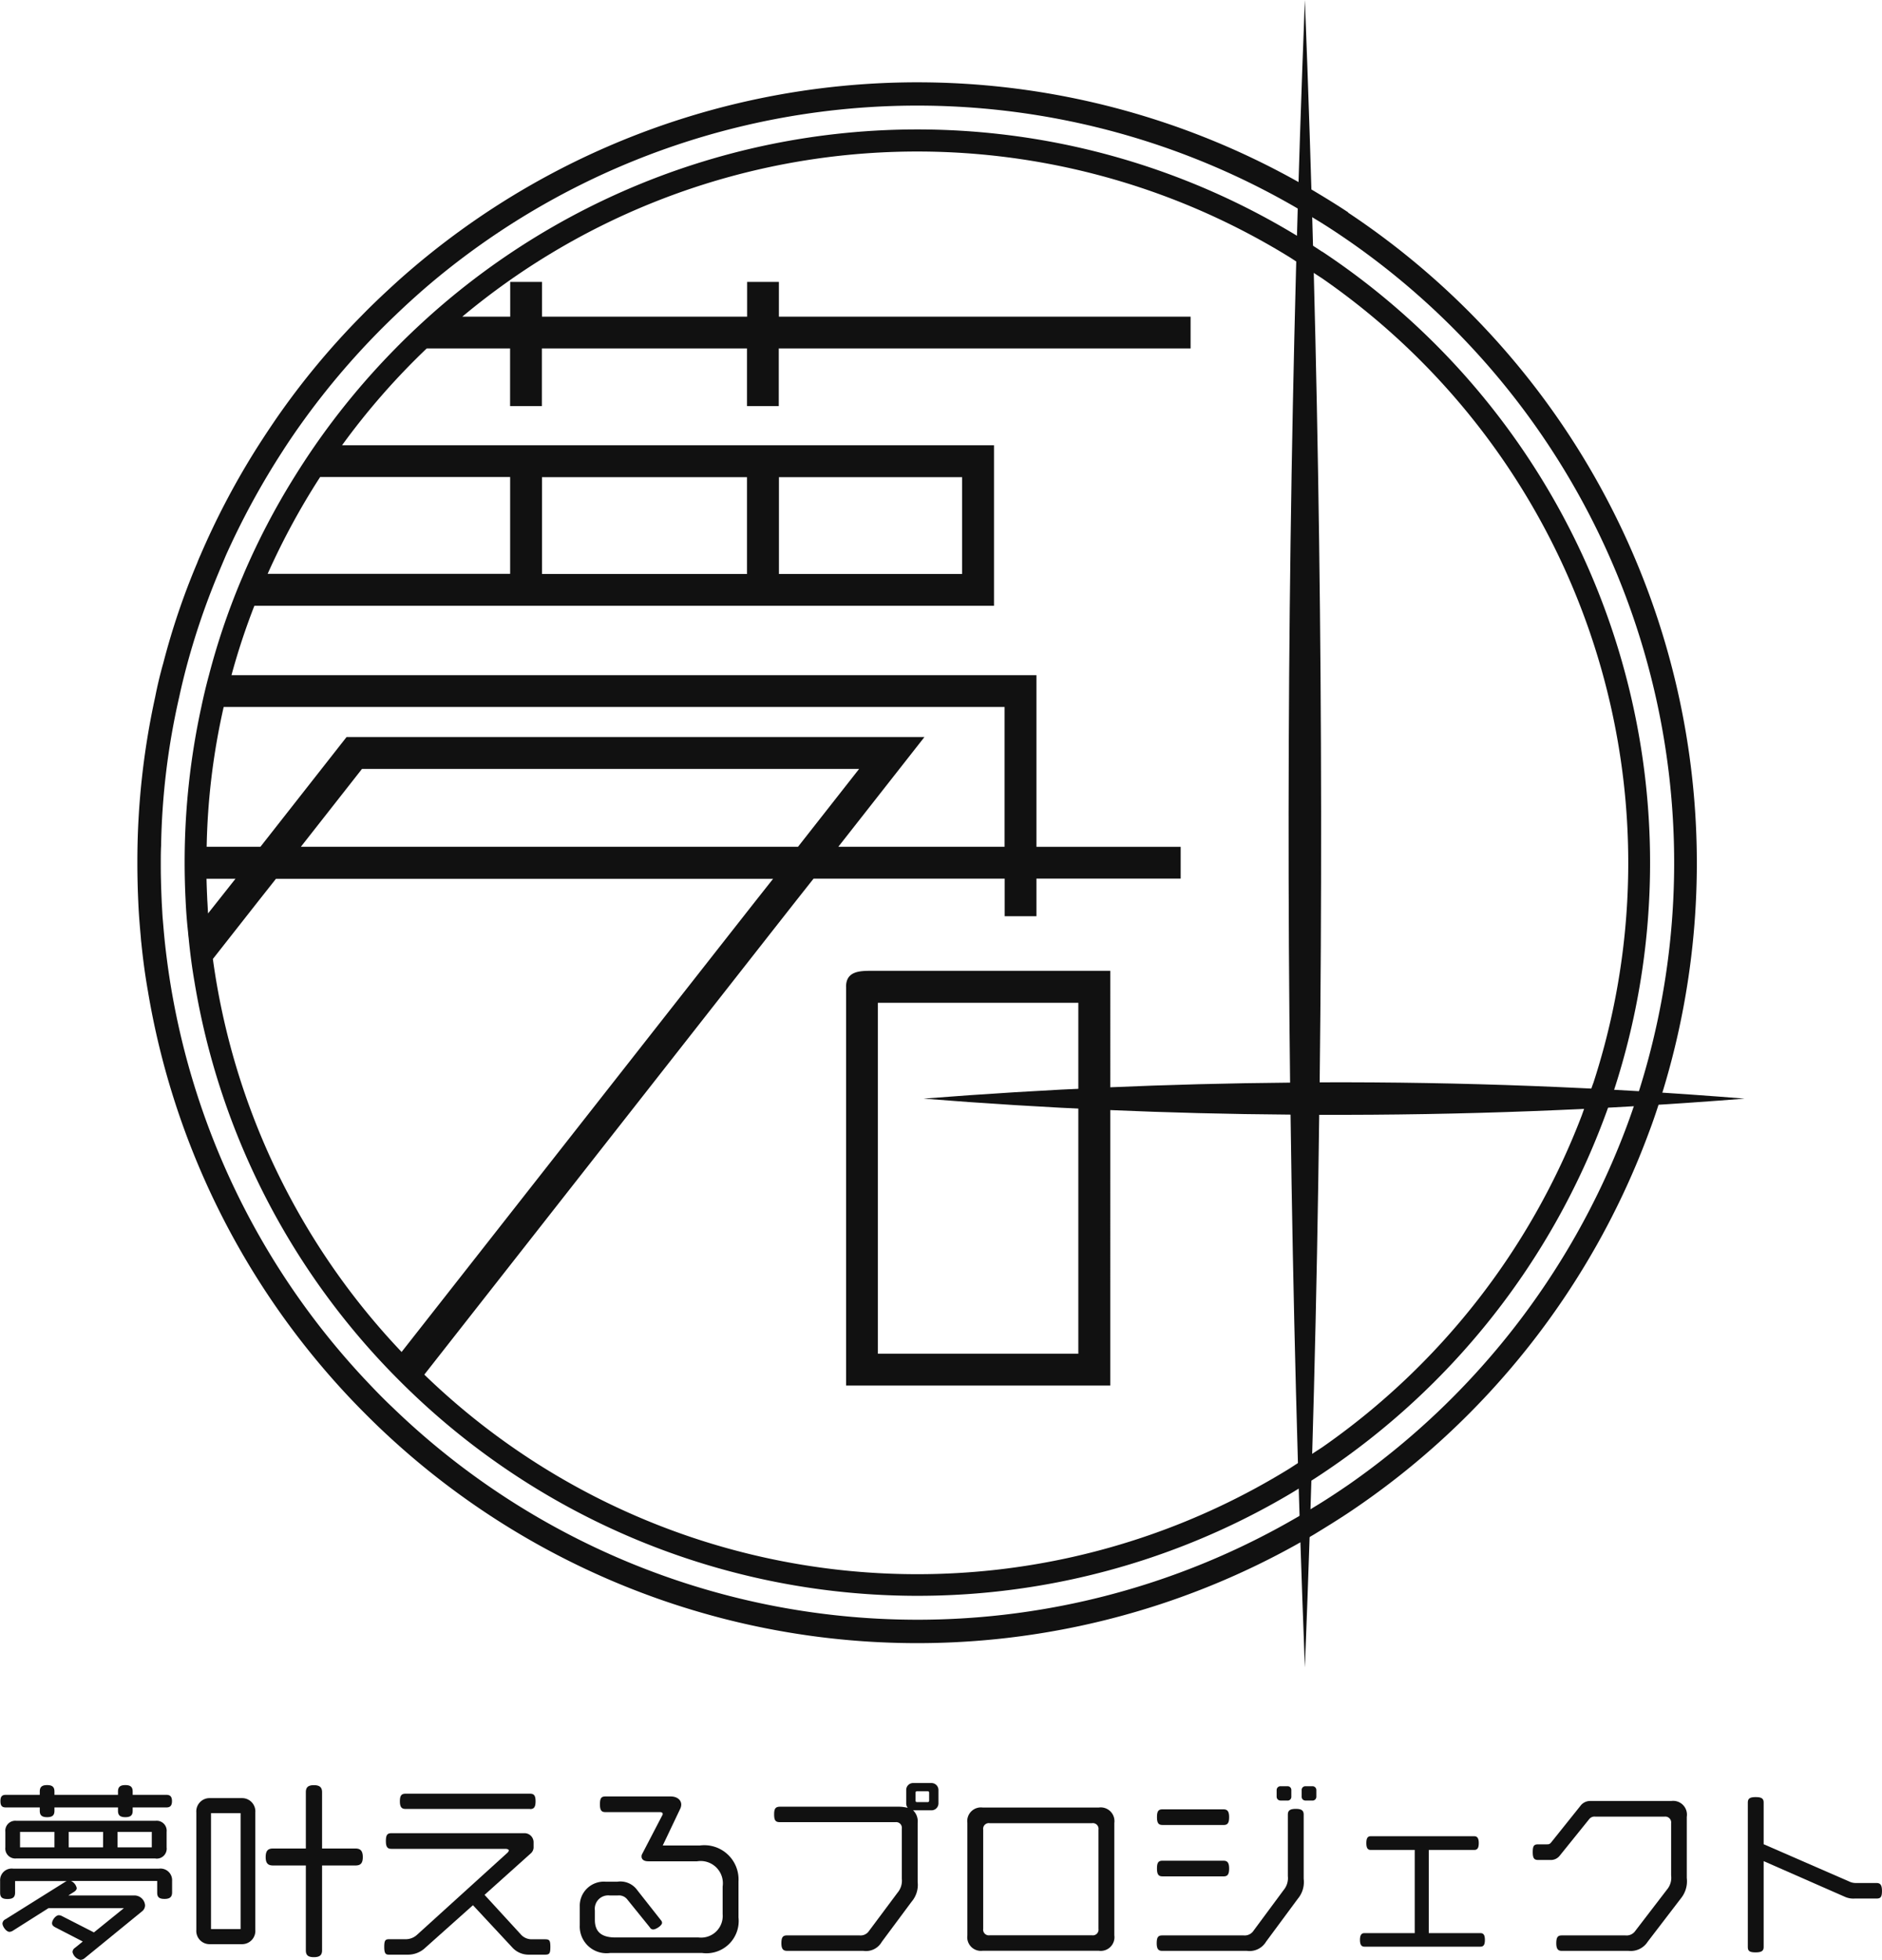 <svg xmlns="http://www.w3.org/2000/svg" width="76.986" height="80.12" viewBox="0 0 76.986 80.12">
  <g id="グループ_4414" data-name="グループ 4414" transform="translate(-175.073 -82.158)">
    <g id="グループ_4557" data-name="グループ 4557" transform="translate(175.073 82.158)">
      <g id="グループ_4555" data-name="グループ 4555" transform="translate(5.622)">
        <path id="パス_1371" data-name="パス 1371" d="M173.729,112.882c-.43-.286-.859-.553-1.3-.814a29.92,29.92,0,0,0-35.242,3.463c-.469.423-.924.853-1.361,1.3a29.978,29.978,0,0,0-3.287,3.958c-.293.423-.579.859-.853,1.3a29.281,29.281,0,0,0-2.07,3.958c-.039.1-.085.2-.124.293a28.759,28.759,0,0,0-1.3,3.847c-.117.43-.221.866-.312,1.3a29.763,29.763,0,0,0-.684,6.366c0,.514.013,1.022.039,1.536.02.436.052.872.1,1.3.007.085.013.169.026.254v.006c.059.606.137,1.2.241,1.8a29.891,29.891,0,0,0,7.916,15.811c.3.312.612.625.931.931a29.934,29.934,0,0,0,35.985,4.16c.443-.267.872-.534,1.3-.82a30.141,30.141,0,0,0,11.58-14.659c.15-.4.286-.807.416-1.211a29.987,29.987,0,0,0-12-34.084Zm-40.99,9.211h7.772v3.958h-9.92A29.36,29.36,0,0,1,132.738,122.093Zm-3.945,9.4h31.942v5.715h-6.8l3.522-4.485H133.819l-3.522,4.485h-2.2A28.064,28.064,0,0,1,128.793,131.493Zm23.493,5.715H131.951l2.5-3.183h20.336ZM128.123,139.4c-.013-.293-.026-.586-.032-.885h1.185l-.7.885-.423.534C128.142,139.754,128.136,139.578,128.123,139.4Zm7.948,18.461a29.012,29.012,0,0,1-7.72-16.066l.859-1.093,1.022-1.3.7-.885h20.336l-.7.885-1.022,1.3Zm48.743-10.981-.462,1.3a29.251,29.251,0,0,1-10.623,13.579l-1.3.846-.065.039A29,29,0,0,1,137,158.787l14.2-18.09,1.022-1.3.7-.885h7.818v1.536h1.3V138.51h5.9v-1.3h-5.9v-7.017H129.112a27.853,27.853,0,0,1,.937-2.838h30.256v-6.561h-26.67a29.059,29.059,0,0,1,3.463-3.958h3.411v2.357h1.3v-2.357H150.2v2.357h1.3v-2.357h16.846v-1.3H151.505v-1.419h-1.3v1.419h-8.391v-1.419h-1.3v1.419h-1.959a29.019,29.019,0,0,1,33.876-2.409l1.3.846a29.065,29.065,0,0,1,11.086,32.906Zm-43-20.824v-3.958H150.2v3.958Zm9.693,0v-3.958H159v3.958Zm2.747,16.879v16.3h10.806V142.279h-9.745C154.838,142.279,154.252,142.279,154.252,142.93Zm1.3.651h8.2v14.347h-8.2Z" transform="translate(-125.265 -102.591)" fill="#111"/>
        <path id="パス_1372" data-name="パス 1372" d="M166.993,103.471c-.462-.306-.918-.586-1.387-.866A31.855,31.855,0,0,0,128.1,106.29c-.5.456-.989.911-1.452,1.387a31.429,31.429,0,0,0-3.5,4.212c-.312.456-.618.918-.911,1.387a31.546,31.546,0,0,0-2.2,4.212c-.046.1-.091.208-.13.312a29.413,29.413,0,0,0-1.387,4.094c-.13.456-.241.924-.332,1.387a31.426,31.426,0,0,0-.729,6.777c0,.547.013,1.087.039,1.634.019.462.059.931.1,1.387.007.091.013.182.026.273v.007c.065.644.15,1.282.26,1.907a31.869,31.869,0,0,0,8.423,16.834c.319.332.651.664.989.99a31.872,31.872,0,0,0,38.3,4.426c.469-.286.924-.566,1.387-.872a32.077,32.077,0,0,0,12.322-15.6c.163-.43.306-.859.443-1.289a31.92,31.92,0,0,0-12.765-36.277Zm11.8,36.18q-.225.7-.488,1.387a31.14,31.14,0,0,1-11.307,14.451c-.456.312-.918.618-1.387.9a30.892,30.892,0,0,1-37.71-4.062c-.339-.319-.664-.651-.983-.989a30.905,30.905,0,0,1-8.221-17.1c-.052-.39-.1-.774-.137-1.165-.026-.267-.046-.534-.071-.807v-.013c-.013-.182-.02-.371-.033-.566-.013-.312-.026-.625-.032-.944-.007-.228-.007-.462-.007-.69s0-.462.013-.69a29.323,29.323,0,0,1,.742-6.086c.1-.462.215-.931.339-1.387a29.857,29.857,0,0,1,1-3.02c.182-.469.378-.924.573-1.387a31.716,31.716,0,0,1,2.291-4.212c.3-.469.618-.931.95-1.387a31.154,31.154,0,0,1,3.691-4.212c.495-.475,1.015-.944,1.543-1.387a30.895,30.895,0,0,1,36.056-2.558c.469.28.931.586,1.387.9a30.942,30.942,0,0,1,11.8,35.021Z" transform="translate(-117.462 -94.788)" fill="#111"/>
        <path id="パス_1373" data-name="パス 1373" d="M313.438,126.071q-8.673-.7-17.382-.666.258-22.126-.605-44.247-.868,22.118-.605,44.259-7.5.065-14.994.654,7.492.6,15.013.654.149,11.305.586,22.6.446-11.292.586-22.592Q304.746,126.763,313.438,126.071Z" transform="translate(-247.695 -81.158)" fill="#111"/>
        <path id="パス_1374" data-name="パス 1374" d="M318.417,307.093v-2.3" transform="translate(-278.625 -260.512)" fill="#111"/>
        <line id="線_100" data-name="線 100" x1="0.462" y2="1.302" transform="translate(59.087 44.284)" fill="none"/>
        <path id="パス_1375" data-name="パス 1375" d="M355.3,380.83l.065-.039,1.3-.846" transform="translate(-308.205 -320.78)" fill="#111"/>
        <line id="線_101" data-name="線 101" x1="1.302" y1="0.846" transform="translate(47.161 10.532)" fill="none"/>
      </g>
      <g id="グループ_4556" data-name="グループ 4556" transform="translate(0 72.891)">
        <path id="パス_1376" data-name="パス 1376" d="M95.881,450.61H94.5v.141c0,.172-.078.257-.3.257s-.3-.086-.3-.257v-.141h-2.6v.141c0,.172-.078.257-.3.257s-.3-.086-.3-.257v-.141h-1.39c-.148,0-.219-.062-.219-.257s.07-.258.219-.258h1.39v-.133c0-.172.07-.265.3-.265s.3.093.3.265v.133h2.6v-.133c0-.172.07-.265.3-.265s.3.093.3.265v.133h1.382c.148,0,.226.07.226.258S96.029,450.61,95.881,450.61Zm-.078,3.74c-.234,0-.3-.086-.3-.258v-.476H91.977a.415.415,0,0,1,.234.289c0,.062-.039.109-.109.156l-.234.148h2.678a.437.437,0,0,1,.461.4.314.314,0,0,1-.125.25l-2.335,1.905a.3.3,0,0,1-.18.078.429.429,0,0,1-.328-.32.216.216,0,0,1,.1-.172l.32-.258-1.132-.585c-.086-.047-.125-.094-.125-.164,0-.125.148-.327.281-.327a.318.318,0,0,1,.132.039l1.3.664,1.226-.991H91.056l-1.444.914a.317.317,0,0,1-.149.055c-.132,0-.289-.219-.289-.344a.209.209,0,0,1,.125-.172l2.444-1.53a.415.415,0,0,1,.062-.031H89.69v.469c0,.18-.078.265-.312.265s-.3-.086-.3-.265v-.476a.475.475,0,0,1,.539-.5h5.957a.475.475,0,0,1,.539.5v.484C96.107,454.264,96.029,454.35,95.8,454.35Zm-.367-1.655H89.745a.408.408,0,0,1-.453-.453v-.633a.408.408,0,0,1,.453-.452h5.691a.408.408,0,0,1,.453.452v.633A.408.408,0,0,1,95.436,452.7ZM91.3,451.609H89.893v.633H91.3Zm1.991,0H91.884v.633h1.405Zm1.991,0h-1.4v.633h1.4Z" transform="translate(-89.073 -449.611)" fill="#111"/>
        <path id="パス_1377" data-name="パス 1377" d="M131.5,456.2h-1.335a.542.542,0,0,1-.539-.586v-4.8a.542.542,0,0,1,.539-.585H131.5a.542.542,0,0,1,.539.585v4.8A.542.542,0,0,1,131.5,456.2Zm-.063-5.356h-1.21v4.739h1.21Zm4.7,2.139H134.77v3.467c0,.188-.086.281-.336.281s-.328-.093-.328-.281v-3.467h-1.343c-.2,0-.3-.086-.3-.343s.093-.351.3-.351h1.343v-2.3c0-.187.078-.289.328-.289s.336.1.336.289v2.3h1.366c.2,0,.3.094.3.351S136.339,452.983,136.136,452.983Z" transform="translate(-121.595 -449.611)" fill="#111"/>
        <path id="パス_1378" data-name="パス 1378" d="M175.017,458.052h-.664a.9.9,0,0,1-.687-.312l-1.593-1.71-1.951,1.741a1.029,1.029,0,0,1-.718.281h-.773c-.132,0-.187-.055-.187-.32s.047-.312.2-.312h.679a.68.68,0,0,0,.453-.172l3.685-3.342c.055-.047.078-.086.078-.117s-.047-.063-.149-.063h-4.653c-.156,0-.226-.07-.226-.32s.062-.32.226-.32h5.426a.372.372,0,0,1,.39.367v.187a.332.332,0,0,1-.117.273l-1.889,1.694,1.483,1.616a.586.586,0,0,0,.437.2h.546c.187,0,.226.039.226.312S175.2,458.052,175.017,458.052Zm-.609-5.957h-5.09c-.156,0-.234-.07-.234-.312s.07-.312.234-.312h5.09c.156,0,.226.07.226.312S174.564,452.1,174.408,452.1Z" transform="translate(-152.726 -451.034)" fill="#111"/>
        <path id="パス_1379" data-name="パス 1379" d="M213.833,458.456h-3.747a1.093,1.093,0,0,1-1.249-1.132v-.773a.985.985,0,0,1,1.07-1.007h.461a.85.85,0,0,1,.827.352l.984,1.249a.173.173,0,0,1,.024.078c0,.117-.258.273-.359.273a.155.155,0,0,1-.14-.086l-.922-1.14a.43.43,0,0,0-.39-.164h-.328a.548.548,0,0,0-.609.609v.39c0,.476.257.718.843.718h3.4a.884.884,0,0,0,.984-.952v-1.132a.91.91,0,0,0-1.046-1.03h-1.991c-.2,0-.281-.086-.281-.2a.216.216,0,0,1,.031-.109l.812-1.561a.125.125,0,0,0,.024-.063c0-.047-.039-.078-.109-.078h-2.233c-.156,0-.227-.062-.227-.32s.063-.32.227-.32h2.662c.266,0,.437.14.437.336a.409.409,0,0,1-.047.179l-.71,1.491h1.514a1.4,1.4,0,0,1,1.585,1.475V457A1.32,1.32,0,0,1,213.833,458.456Z" transform="translate(-185.121 -451.508)" fill="#111"/>
        <path id="パス_1380" data-name="パス 1380" d="M255.437,450.379h-.757a.618.618,0,0,1,.187.515v2.412a1.061,1.061,0,0,1-.25.812l-1.218,1.639a.742.742,0,0,1-.757.367h-3.115c-.156,0-.234-.07-.234-.312,0-.257.07-.32.234-.32h2.959a.414.414,0,0,0,.39-.18l1.171-1.569a.757.757,0,0,0,.172-.57v-2.045a.233.233,0,0,0-.258-.265H249.23c-.18,0-.234-.078-.234-.32,0-.227.054-.312.242-.312h4.809a1.555,1.555,0,0,1,.414.047.292.292,0,0,1-.062-.179v-.554a.28.28,0,0,1,.281-.281h.757a.285.285,0,0,1,.281.281v.554A.285.285,0,0,1,255.437,450.379Zm-.1-.726a.058.058,0,0,0-.055-.055h-.445a.053.053,0,0,0-.055.055v.336a.054.054,0,0,0,.055.055h.445a.059.059,0,0,0,.055-.055Z" transform="translate(-217.329 -449.262)" fill="#111"/>
        <path id="パス_1381" data-name="パス 1381" d="M294.287,460.2h-4.739a.559.559,0,0,1-.632-.632v-4.59a.559.559,0,0,1,.632-.632h4.739a.561.561,0,0,1,.64.632v4.59A.561.561,0,0,1,294.287,460.2Zm-.008-4.95a.233.233,0,0,0-.266-.265h-4.185a.232.232,0,0,0-.265.265v4.052a.233.233,0,0,0,.265.266h4.185a.233.233,0,0,0,.266-.266Z" transform="translate(-249.344 -453.342)" fill="#111"/>
        <path id="パス_1382" data-name="パス 1382" d="M333.818,454.531l-1.3,1.757a.788.788,0,0,1-.781.375h-3.466c-.149,0-.226-.07-.226-.312,0-.257.07-.32.226-.32h3.334a.435.435,0,0,0,.406-.2l1.226-1.655a.759.759,0,0,0,.172-.57V451.1c0-.156.063-.242.328-.242.226,0,.32.063.32.234v2.623A1.062,1.062,0,0,1,333.818,454.531Zm-3.045-3.014h-2.49c-.156,0-.227-.07-.227-.32s.063-.32.227-.32h2.49c.156,0,.234.07.234.32S330.938,451.518,330.774,451.518Zm0,2.1h-2.49c-.156,0-.227-.07-.227-.32s.063-.32.227-.32h2.49c.156,0,.234.07.234.32S330.938,453.618,330.774,453.618Zm2.623-3.1h-.289a.156.156,0,0,1-.156-.156v-.273a.156.156,0,0,1,.156-.156h.289a.152.152,0,0,1,.156.156v.273A.152.152,0,0,1,333.4,450.519Zm1.023,0h-.289a.152.152,0,0,1-.156-.156v-.273a.152.152,0,0,1,.156-.156h.289a.156.156,0,0,1,.156.156v.273A.156.156,0,0,1,334.42,450.519Z" transform="translate(-280.728 -449.8)" fill="#111"/>
        <path id="パス_1383" data-name="パス 1383" d="M374.947,464.775H370.2c-.117,0-.18-.078-.18-.273s.055-.281.18-.281h2.061v-3.4h-1.8c-.125,0-.18-.078-.18-.281s.055-.281.18-.281h4.231c.125,0,.188.078.188.281s-.055.281-.187.281h-1.858v3.4h2.116c.125,0,.18.078.18.281S375.072,464.775,374.947,464.775Z" transform="translate(-314.389 -458.084)" fill="#111"/>
        <path id="パス_1384" data-name="パス 1384" d="M411.75,456.95l-1.358,1.772a.823.823,0,0,1-.781.375h-2.733c-.148,0-.226-.07-.226-.312,0-.257.07-.32.226-.32h2.608a.432.432,0,0,0,.4-.187l1.3-1.694a.746.746,0,0,0,.164-.57v-2.139a.239.239,0,0,0-.266-.266h-2.834a.275.275,0,0,0-.25.1l-1.21,1.5a.459.459,0,0,1-.336.172h-.539c-.156,0-.226-.055-.226-.32s.055-.32.226-.32h.359c.086,0,.117-.008.2-.117l1.194-1.491a.5.5,0,0,1,.39-.164h3.3a.564.564,0,0,1,.632.648v2.5A1.108,1.108,0,0,1,411.75,456.95Z" transform="translate(-342.99 -452.234)" fill="#111"/>
        <path id="パス_1385" data-name="パス 1385" d="M455.393,456.326h-.89a.848.848,0,0,1-.39-.07l-3.326-1.46V458.3c0,.156-.07.226-.328.226s-.32-.062-.32-.226v-5.895c0-.156.07-.226.32-.226s.328.063.328.226v1.7l3.513,1.53a.609.609,0,0,0,.234.055h.859c.156,0,.234.063.234.328S455.557,456.326,455.393,456.326Z" transform="translate(-378.642 -451.602)" fill="#111"/>
      </g>
    </g>
  </g>
</svg>
